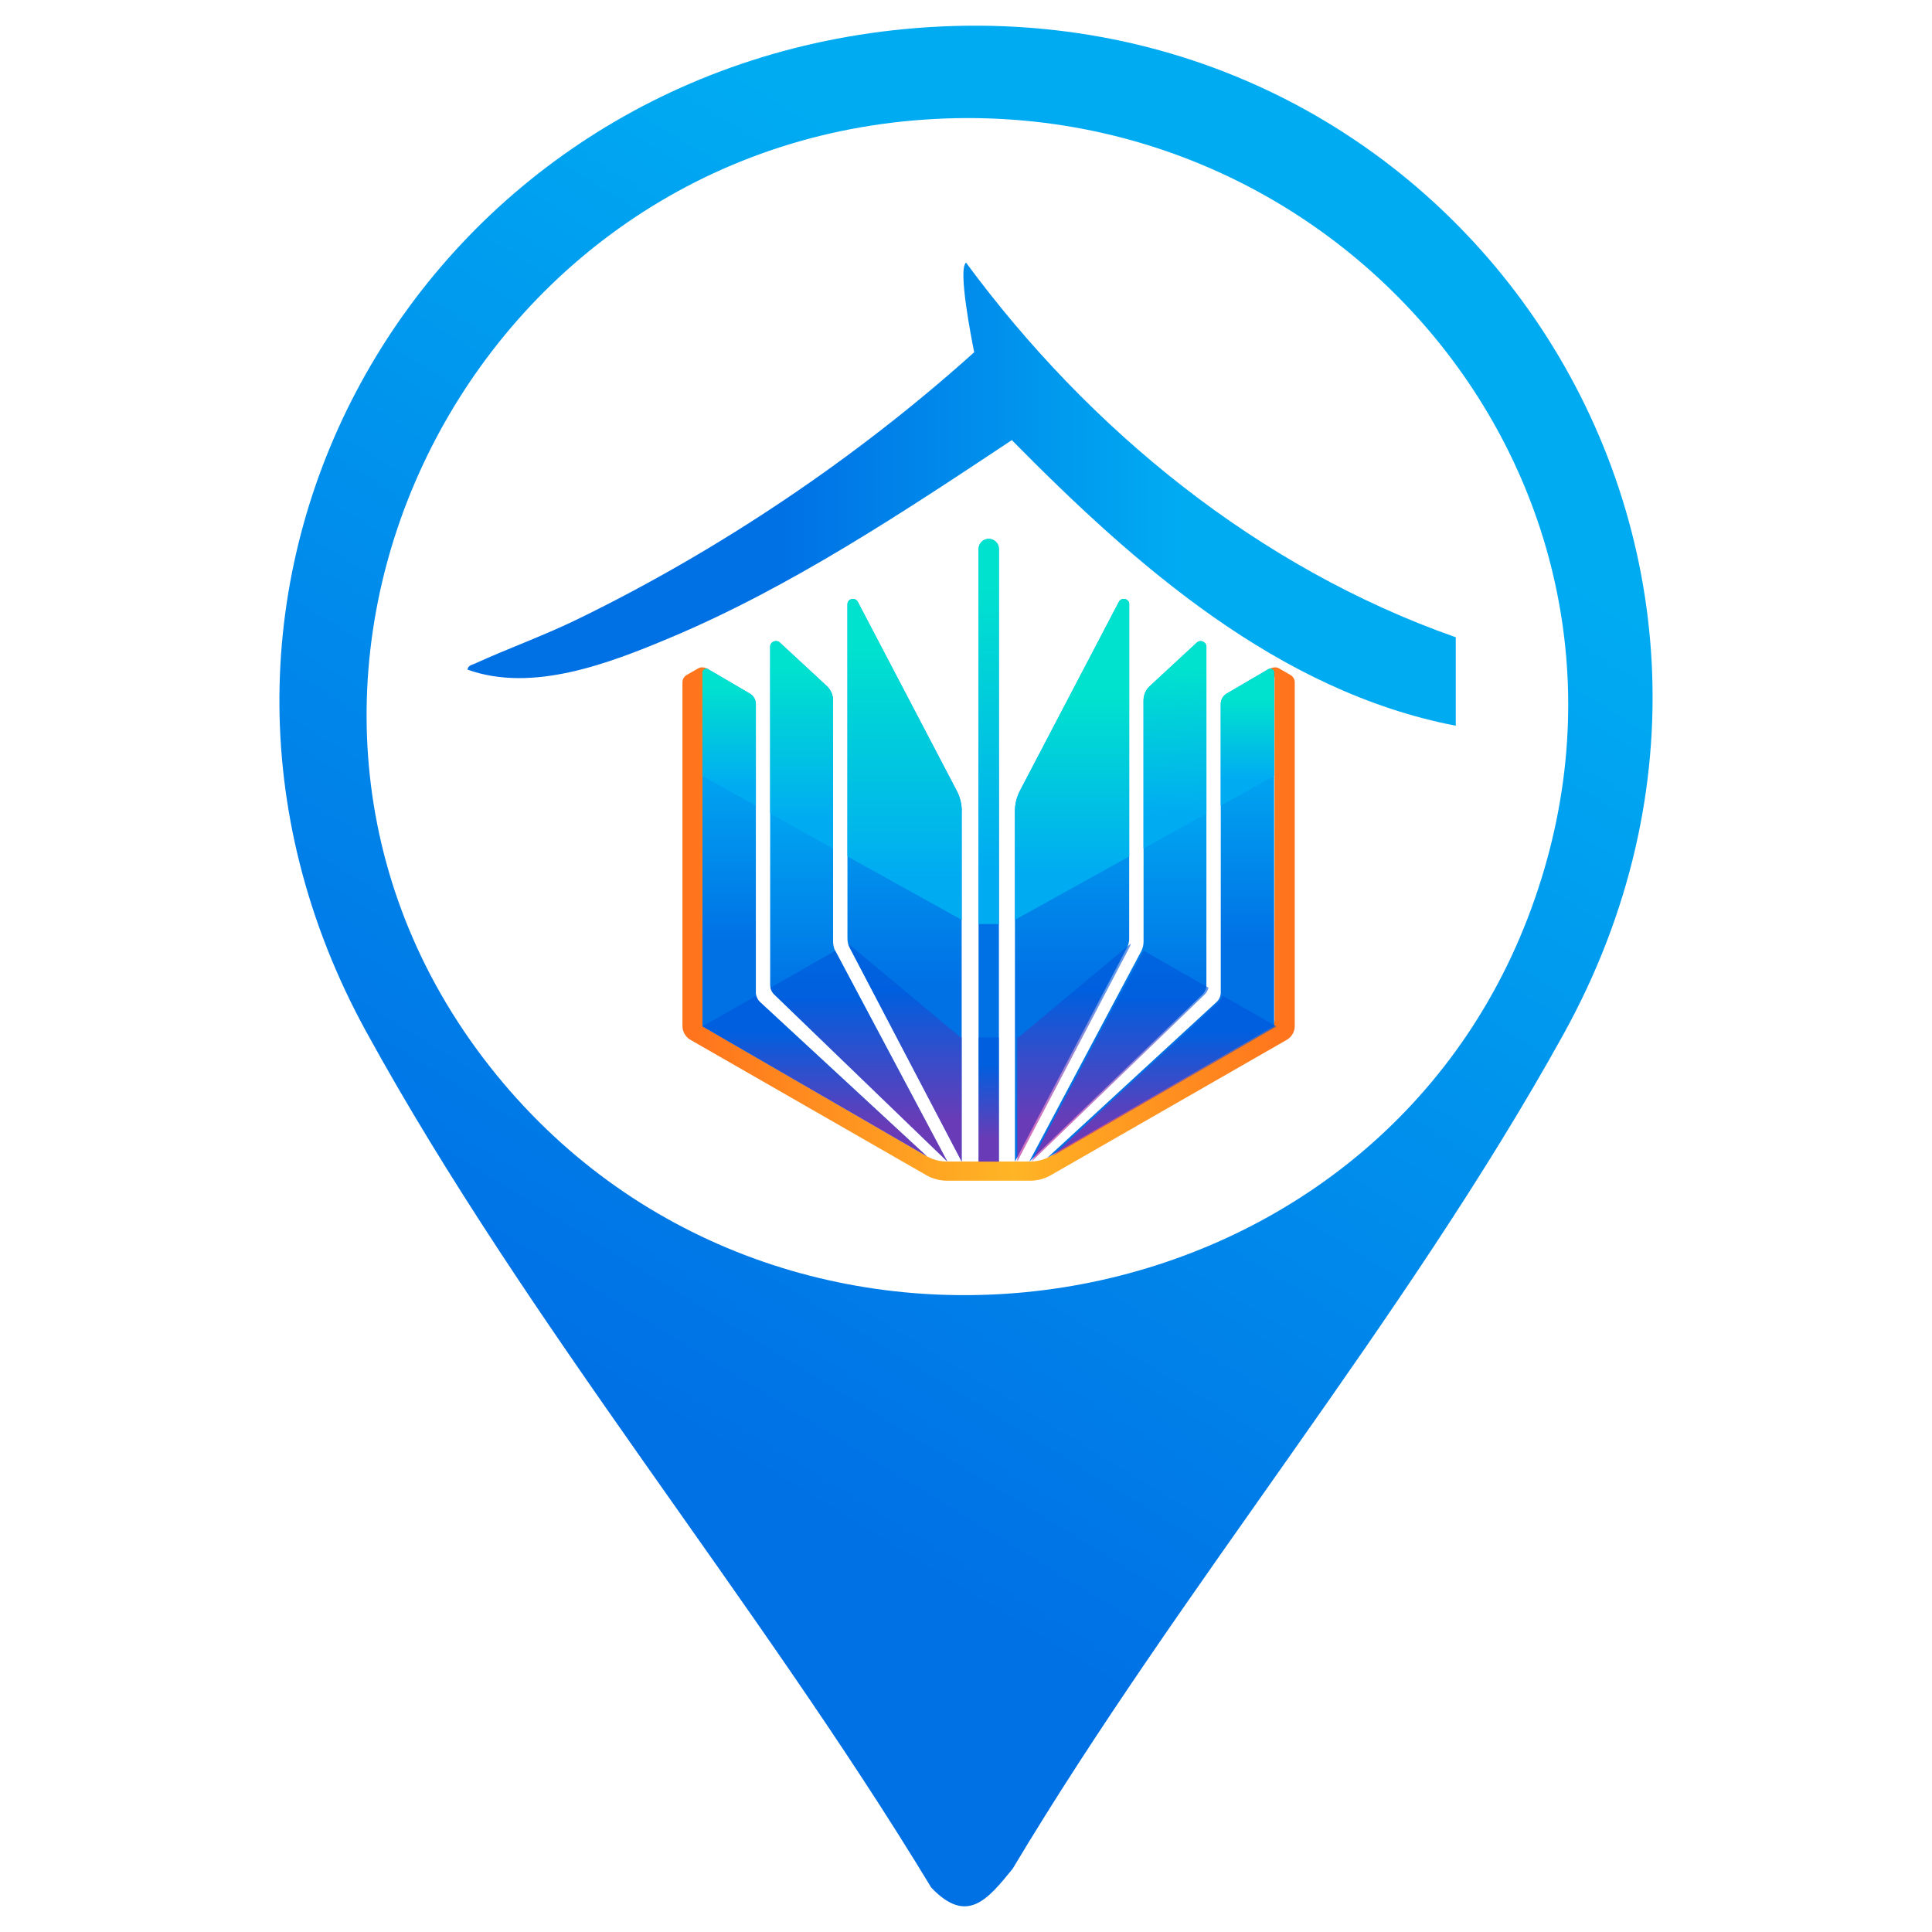 <?xml version="1.0" encoding="UTF-8"?>
<svg id="Layer_1" data-name="Layer 1" xmlns="http://www.w3.org/2000/svg" xmlns:xlink="http://www.w3.org/1999/xlink" viewBox="0 0 300 300">
  <defs>
    <style>
      .cls-1 {
        fill: url(#linear-gradient-8);
      }

      .cls-2 {
        fill: url(#linear-gradient-7);
      }

      .cls-3 {
        fill: url(#linear-gradient-5);
      }

      .cls-4 {
        fill: url(#linear-gradient-6);
      }

      .cls-5 {
        fill: url(#linear-gradient-9);
      }

      .cls-6 {
        fill: url(#linear-gradient-4);
      }

      .cls-7 {
        fill: url(#linear-gradient-3);
      }

      .cls-8 {
        fill: url(#linear-gradient-2);
      }

      .cls-9 {
        fill: url(#linear-gradient);
      }

      .cls-10 {
        fill: url(#linear-gradient-19);
      }

      .cls-10, .cls-11, .cls-12, .cls-13, .cls-14, .cls-15, .cls-16 {
        opacity: .61;
      }

      .cls-11 {
        fill: url(#linear-gradient-23);
      }

      .cls-12 {
        fill: url(#linear-gradient-21);
      }

      .cls-13 {
        fill: url(#linear-gradient-20);
      }

      .cls-14 {
        fill: url(#linear-gradient-22);
      }

      .cls-15 {
        fill: url(#linear-gradient-18);
      }

      .cls-16 {
        fill: url(#linear-gradient-24);
      }

      .cls-17 {
        fill: url(#linear-gradient-10);
      }

      .cls-18 {
        fill: url(#linear-gradient-11);
      }

      .cls-19 {
        fill: url(#linear-gradient-12);
      }

      .cls-20 {
        fill: url(#linear-gradient-13);
      }

      .cls-21 {
        fill: url(#linear-gradient-14);
      }

      .cls-22 {
        fill: url(#linear-gradient-15);
      }

      .cls-23 {
        fill: url(#linear-gradient-16);
      }

      .cls-24 {
        fill: url(#linear-gradient-17);
      }
    </style>
    <linearGradient id="linear-gradient" x1="11.96" y1="334.15" x2="251.51" y2="-56.02" gradientUnits="userSpaceOnUse">
      <stop offset=".31" stop-color="#0070e5"/>
      <stop offset=".72" stop-color="#00abf2"/>
    </linearGradient>
    <linearGradient id="linear-gradient-2" x1="72.61" y1="76.73" x2="226.05" y2="76.73" xlink:href="#linear-gradient"/>
    <linearGradient id="linear-gradient-3" x1="105.97" y1="143.49" x2="201.05" y2="143.49" gradientUnits="userSpaceOnUse">
      <stop offset="0" stop-color="#ff721c"/>
      <stop offset=".54" stop-color="#ffb525"/>
      <stop offset="1" stop-color="#ff721c"/>
    </linearGradient>
    <linearGradient id="linear-gradient-4" x1="153.53" y1="167.6" x2="153.53" y2="74.11" xlink:href="#linear-gradient"/>
    <linearGradient id="linear-gradient-5" x1="140.46" y1="180.37" x2="140.46" y2="93" xlink:href="#linear-gradient"/>
    <linearGradient id="linear-gradient-6" x1="133.35" y1="180.37" x2="133.35" y2="99.54" xlink:href="#linear-gradient"/>
    <linearGradient id="linear-gradient-7" x1="126.49" y1="169.54" x2="126.49" y2="96.36" xlink:href="#linear-gradient"/>
    <linearGradient id="linear-gradient-8" x1="166.47" y1="180.37" x2="166.47" y2="93" xlink:href="#linear-gradient"/>
    <linearGradient id="linear-gradient-9" x1="173.58" y1="180.37" x2="173.58" y2="99.54" xlink:href="#linear-gradient"/>
    <linearGradient id="linear-gradient-10" x1="180.23" y1="169.76" x2="180.23" y2="96.33" xlink:href="#linear-gradient"/>
    <linearGradient id="linear-gradient-11" x1="113.22" y1="122.3" x2="113.22" y2="106.22" gradientUnits="userSpaceOnUse">
      <stop offset="0" stop-color="#00abf2"/>
      <stop offset="1" stop-color="#00e2ce"/>
    </linearGradient>
    <linearGradient id="linear-gradient-12" x1="124.48" y1="127.5" x2="124.48" y2="103.63" xlink:href="#linear-gradient-11"/>
    <linearGradient id="linear-gradient-13" x1="140.46" y1="136.25" x2="140.46" y2="100.19" xlink:href="#linear-gradient-11"/>
    <linearGradient id="linear-gradient-14" x1="153.53" y1="135.59" x2="153.53" y2="90.35" xlink:href="#linear-gradient-11"/>
    <linearGradient id="linear-gradient-15" x1="166.47" y1="135.88" x2="166.47" y2="107.84" xlink:href="#linear-gradient-11"/>
    <linearGradient id="linear-gradient-16" x1="182.9" y1="126.56" x2="181.92" y2="103.98" xlink:href="#linear-gradient-11"/>
    <linearGradient id="linear-gradient-17" x1="193.7" y1="121.1" x2="193.7" y2="108.54" xlink:href="#linear-gradient-11"/>
    <linearGradient id="linear-gradient-18" x1="126.49" y1="174.85" x2="126.49" y2="160.13" gradientUnits="userSpaceOnUse">
      <stop offset="0" stop-color="#ad1b99"/>
      <stop offset="1" stop-color="#0055da"/>
    </linearGradient>
    <linearGradient id="linear-gradient-19" x1="133.37" y1="174.21" x2="133.37" y2="154.87" xlink:href="#linear-gradient-18"/>
    <linearGradient id="linear-gradient-20" x1="140.51" y1="173.99" x2="140.51" y2="153.99" xlink:href="#linear-gradient-18"/>
    <linearGradient id="linear-gradient-21" x1="-4684.06" y1="174.85" x2="-4684.06" y2="160.13" gradientTransform="translate(-4503.27) rotate(-180) scale(1 -1)" xlink:href="#linear-gradient-18"/>
    <linearGradient id="linear-gradient-22" x1="-4677.18" y1="174.21" x2="-4677.18" y2="154.87" gradientTransform="translate(-4503.27) rotate(-180) scale(1 -1)" xlink:href="#linear-gradient-18"/>
    <linearGradient id="linear-gradient-23" x1="-4670.05" y1="173.99" x2="-4670.05" y2="153.99" gradientTransform="translate(-4503.27) rotate(-180) scale(1 -1)" xlink:href="#linear-gradient-18"/>
    <linearGradient id="linear-gradient-24" x1="153.53" y1="176.74" x2="153.53" y2="165.34" xlink:href="#linear-gradient-18"/>
  </defs>
  <path class="cls-9" d="M140.41,4.52c85.56-8.22,144.27,80.34,102.35,156.11-24.47,44.21-59.45,85.94-85.51,129.54-3.9,4.8-7.09,8.76-12.64,2.94-27.02-44.62-62.75-87.33-87.74-132.9C19.34,91.79,64.32,11.84,140.41,4.52ZM140.4,18.84c-71.85,7.3-110.05,92.65-62.26,149.33,45.13,53.52,134.01,39.6,159.1-25.65,25.09-65.25-28.73-130.6-96.84-123.68Z"/>
  <path class="cls-8" d="M226.05,98.95v13.74c-27.56-5.31-49.85-24.97-68.93-44.35-16.81,11.16-34.38,22.84-53.06,30.69-9.45,3.97-21.36,8.58-31.46,4.95.05-.63.67-.73,1.12-.93,5.27-2.4,10.76-4.36,15.99-6.91,22.09-10.76,43.32-25.04,61.56-41.44-.41-2.09-2.56-12.94-1.26-13.92,19.15,25.98,45.34,47.38,76.03,58.17Z"/>
  <g>
    <path class="cls-7" d="M201.05,105.96v53.35c0,.89-.47,1.71-1.25,2.16l-29.23,16.77-3.88,2.23-3.51,2.01c-.98.57-2.1.86-3.23.86h-12.88c-1.13,0-2.25-.29-3.23-.86l-3.51-2.01-3.88-2.23-29.23-16.77c-.77-.44-1.25-1.26-1.25-2.16v-53.35c0-.48.25-.92.68-1.16l1.81-1.04s.04-.02.06-.03c.07-.04.63-.29,1.48.18.55.31-.51,1.03-.89,1.28v53.16c0,.63.34,1.22.88,1.53l31.66,18.35,2.25,1.3c.94.54,2.01.83,3.1.83h13.01c1.09,0,2.16-.29,3.1-.83l2.25-1.3,31.67-18.35c.54-.31.88-.9.88-1.53v-53.16c-.39-.25-1.44-.97-.89-1.28.85-.47,1.41-.22,1.48-.18.02.01.04.02.06.03l1.81,1.04c.42.24.68.68.68,1.16Z"/>
    <path class="cls-6" d="M155.11,85.25v95.12h-3.16v-95.12c0-.88.71-1.58,1.58-1.58.43,0,.83.18,1.12.46.29.28.46.68.46,1.12Z"/>
    <g>
      <path class="cls-3" d="M149.33,125.95v54.42l-17.39-33.21c-.11-.21-.19-.42-.25-.65-.07-.25-.1-.51-.1-.77v-51.89c0-.89,1.19-1.18,1.61-.39l15.36,29.33c.52.98.78,2.06.78,3.17Z"/>
      <path class="cls-4" d="M147.11,180.37l-26.89-25.95c-.21-.21-.38-.45-.48-.73-.05-.1-.08-.21-.1-.33-.03-.13-.05-.27-.05-.41v-52.52c0-.78.93-1.18,1.5-.66l7.3,6.76c.62.57.97,1.38.97,2.22v37.48c0,.26.04.53.1.78.05.22.13.42.23.62.01.02.02.03.03.05l17.38,32.68Z"/>
      <path class="cls-2" d="M143.91,179.54l-34.83-20.16v-54.94c0-.46.51-.75.9-.52l6.46,3.78c.58.34.93.95.93,1.62v44.79c0,.18.02.35.07.51.05.2.13.39.24.57.09.15.21.29.35.42l25.88,23.93Z"/>
    </g>
    <g>
      <path class="cls-1" d="M175.34,93.85v51.89c0,.5-.12.99-.35,1.42l-17.39,33.21v-54.42c0-1.1.27-2.19.78-3.17l15.36-29.33c.41-.78,1.61-.5,1.61.39Z"/>
      <path class="cls-5" d="M187.33,100.44v52.52c0,.55-.23,1.08-.62,1.47l-26.89,25.95,17.39-32.68c.23-.44.36-.94.36-1.45v-37.48c0-.84.35-1.65.97-2.22l7.3-6.76c.57-.53,1.5-.12,1.5.66Z"/>
      <path class="cls-17" d="M197.85,104.44v54.94l-35.23,20.41,26.28-24.19c.42-.38.66-.93.66-1.5v-44.79c0-.67.36-1.28.93-1.62l6.46-3.78c.4-.24.9.05.9.52Z"/>
    </g>
    <path class="cls-18" d="M117.37,109.32v15.78l-8.3-4.6v-16.06c0-.46.51-.75.9-.52l6.46,3.78c.58.34.93.95.93,1.62Z"/>
    <path class="cls-19" d="M128.39,106.55c.62.57.97,1.38.97,2.22v22.99l-9.77-5.43v-25.89c0-.78.93-1.18,1.5-.66l7.3,6.76Z"/>
    <path class="cls-20" d="M149.33,125.95v16.88l-17.74-9.84v-39.14c0-.89,1.19-1.18,1.61-.39l15.36,29.33c.52.98.78,2.06.78,3.17Z"/>
    <path class="cls-21" d="M155.11,85.25v58.24h-3.16v-58.24c0-.88.71-1.58,1.58-1.58.43,0,.83.18,1.12.46.29.28.46.68.46,1.12Z"/>
    <path class="cls-22" d="M175.34,93.85v39.14l-17.74,9.84v-16.88c0-1.1.27-2.19.78-3.17l15.36-29.33c.41-.78,1.61-.5,1.61.39Z"/>
    <path class="cls-23" d="M187.33,100.44v25.89l-9.77,5.42v-22.99c0-.84.35-1.65.97-2.22l7.3-6.76c.57-.53,1.5-.12,1.5.66Z"/>
    <path class="cls-24" d="M197.85,104.44v16.06l-8.3,4.6v-15.78c0-.67.36-1.28.93-1.62l6.46-3.78c.4-.24.9.05.9.52Z"/>
    <g>
      <path class="cls-15" d="M118.03,155.61l25.88,23.93-34.83-20.16,8.36-4.76c.05.2.13.39.24.57.09.15.21.29.35.42Z"/>
      <path class="cls-10" d="M129.73,147.69l17.38,32.68-26.89-25.95c-.21-.21-.38-.45-.48-.73-.05-.1-.08-.21-.1-.33l10.06-5.73s.02.03.03.05Z"/>
      <path class="cls-13" d="M149.33,161.08v19.29l-17.39-33.21c-.11-.21-.19-.42-.25-.65l17.45,14.57h.19Z"/>
    </g>
    <g>
      <path class="cls-12" d="M189.26,155.61l-25.88,23.93,34.83-20.16-8.36-4.76c-.05.2-.13.39-.24.57-.09.15-.21.29-.35.42Z"/>
      <path class="cls-14" d="M177.56,147.69l-17.38,32.68,26.89-25.95c.21-.21.38-.45.48-.73.05-.1.08-.21.1-.33l-10.06-5.73s-.02.03-.03.05Z"/>
      <path class="cls-11" d="M157.96,161.08v19.29l17.39-33.21c.11-.21.19-.42.25-.65l-17.45,14.57h-.19Z"/>
    </g>
    <rect class="cls-16" x="151.95" y="161.08" width="3.16" height="19.29"/>
  </g>
</svg>